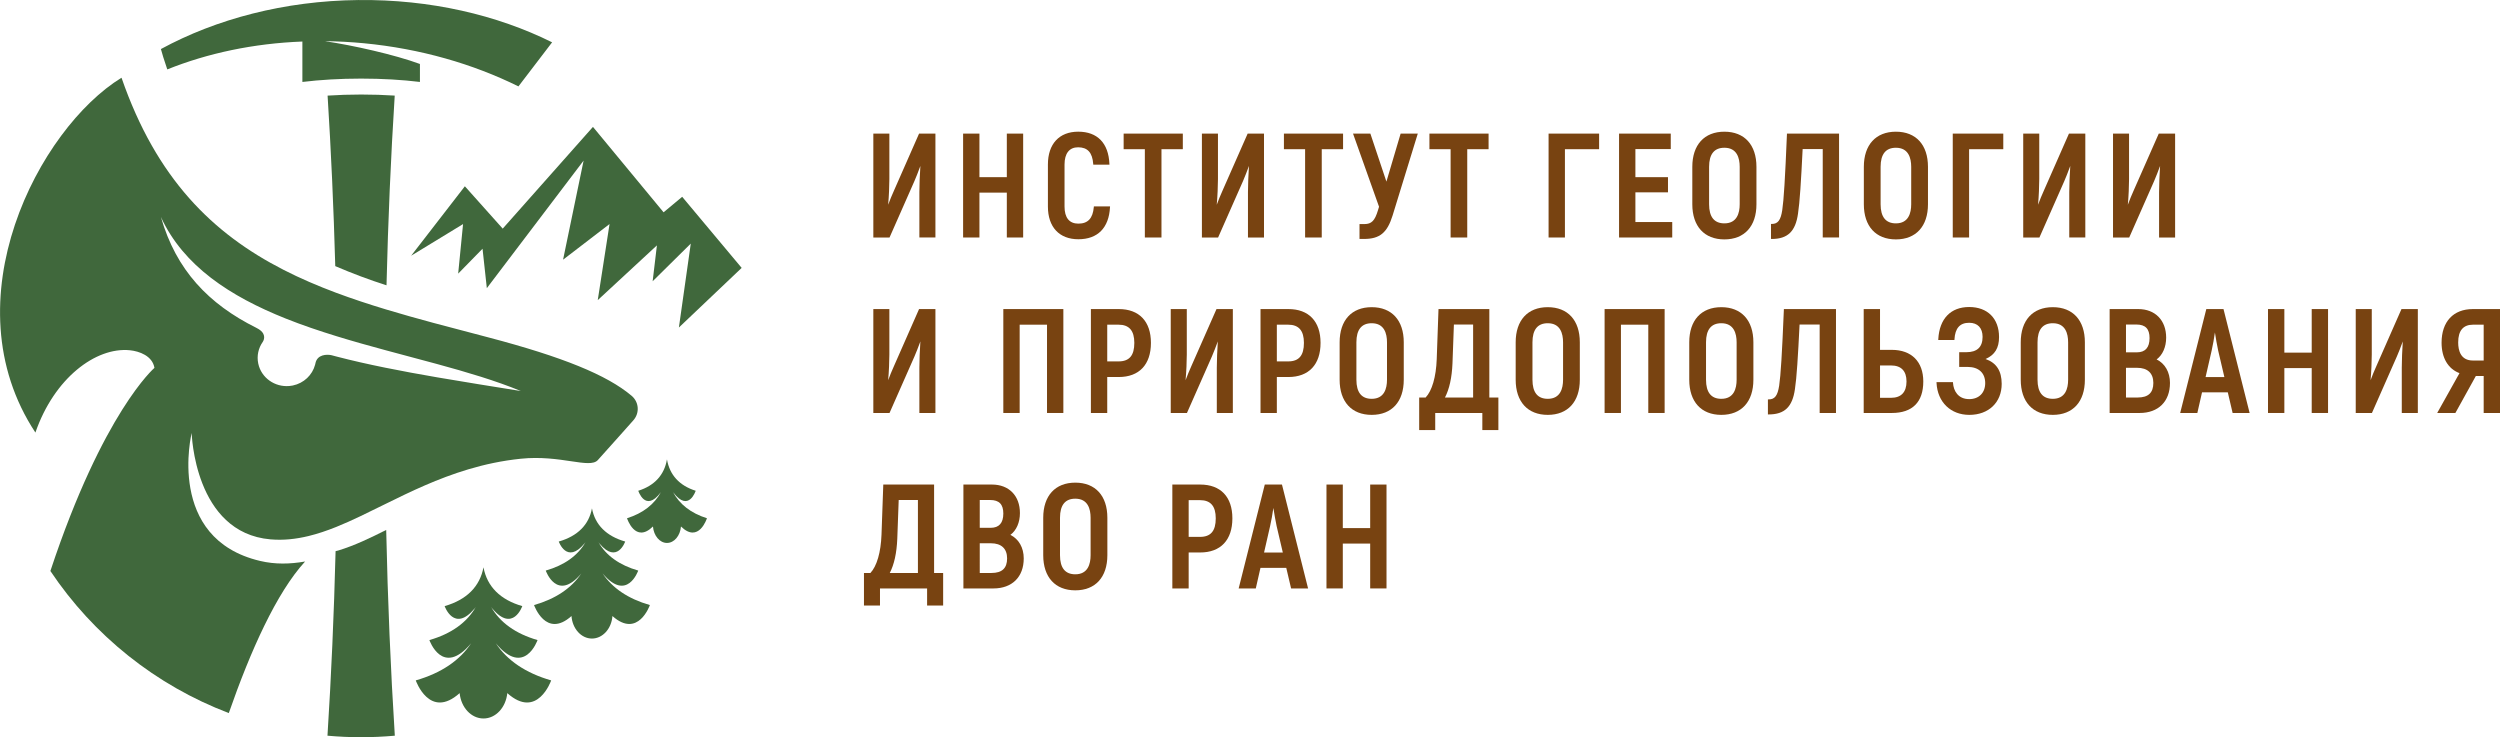 <?xml version="1.0" encoding="utf-8"?>
<!-- Generator: Adobe Illustrator 25.4.1, SVG Export Plug-In . SVG Version: 6.00 Build 0)  -->
<svg version="1.1" id="Logos" xmlns="http://www.w3.org/2000/svg" xmlns:xlink="http://www.w3.org/1999/xlink" x="0px" y="0px"
	 width="158.663px" height="46.788px" viewBox="0 0 158.663 46.788"
	 enable-background="new 0 0 158.663 46.788" xml:space="preserve">
<g>
	<g>
		<path fill="#784311" d="M58.035,11.49c0.103-0.235,0.227-0.55,0.377-0.958
			c-0.036,0.522-0.064,1.225-0.064,1.661v2.879h1.019V8.479h-1.038l-1.589,3.61
			c-0.136,0.291-0.265,0.623-0.372,0.905c0.048-0.537,0.076-1.211,0.076-1.626V8.479
			h-1.018v6.594h1.028L58.035,11.49z"/>
		<polygon fill="#784311" points="62.16,12.225 63.898,12.225 63.898,15.073 64.935,15.073 
			64.935,8.479 63.898,8.479 63.898,11.244 62.16,11.244 62.16,8.479 
			61.124,8.479 61.124,15.073 62.16,15.073 		"/>
		<path fill="#784311" d="M68.438,15.184c1.228,0,1.941-0.722,2.008-2.033l0.003-0.052
			h-1.026l-0.004,0.045c-0.063,0.716-0.375,1.049-0.98,1.049
			c-0.574,0-0.878-0.374-0.878-1.082v-2.672c0-0.704,0.306-1.091,0.86-1.091
			c0.603,0,0.908,0.336,0.961,1.058l0.003,0.046h1.026l-0.002-0.052
			c-0.057-1.317-0.76-2.043-1.979-2.043c-1.205,0-1.924,0.778-1.924,2.082v2.672
			C66.506,14.41,67.228,15.184,68.438,15.184z"/>
		<polygon fill="#784311" points="75.068,8.479 71.312,8.479 71.312,9.469 72.658,9.469 
			72.658,15.073 73.713,15.073 73.713,9.469 75.068,9.469 		"/>
		<path fill="#784311" d="M78.889,11.49c0.123-0.283,0.262-0.647,0.377-0.96
			c-0.036,0.525-0.064,1.23-0.064,1.664v2.879h1.018V8.479h-1.037l-1.591,3.61
			c-0.135,0.291-0.263,0.622-0.371,0.906c0.049-0.535,0.077-1.21,0.077-1.627V8.479
			h-1.019v6.594h1.028L78.889,11.49z"/>
		<polygon fill="#784311" points="85.238,8.479 81.484,8.479 81.484,9.469 82.829,9.469 
			82.829,15.073 83.885,15.073 83.885,9.469 85.238,9.469 		"/>
		<path fill="#784311" d="M87.989,11.526L86.982,8.513l-0.012-0.034h-1.1l1.651,4.643
			l-0.069,0.226c-0.199,0.661-0.408,0.873-0.862,0.873h-0.309v0.944h0.282
			c1.001,0,1.478-0.39,1.819-1.492l1.578-5.13l0.02-0.064h-1.089L87.989,11.526
			z"/>
		<polygon fill="#784311" points="92.063,15.073 93.119,15.073 93.119,9.469 94.473,9.469 
			94.473,8.479 90.719,8.479 90.719,9.469 92.063,9.469 		"/>
		<polygon fill="#784311" points="98.281,15.073 99.318,15.073 99.318,9.469 101.488,9.469 
			101.488,8.479 98.281,8.479 		"/>
		<polygon fill="#784311" points="103.791,12.207 105.859,12.207 105.859,11.244 103.791,11.244 
			103.791,9.461 106.035,9.461 106.035,8.479 102.754,8.479 102.754,15.073 
			106.129,15.073 106.129,14.092 103.791,14.092 		"/>
		<path fill="#784311" d="M109.438,8.358c-1.274,0-2.035,0.834-2.035,2.231v2.375
			c0,1.396,0.761,2.23,2.035,2.23s2.035-0.834,2.035-2.23v-2.375
			C111.474,9.192,110.713,8.358,109.438,8.358z M108.468,10.589
			c0-0.804,0.327-1.212,0.971-1.212c0.802,0,0.971,0.659,0.971,1.212v2.375
			c0,0.553-0.169,1.212-0.971,1.212c-0.644,0-0.971-0.408-0.971-1.212V10.589z"/>
		<path fill="#784311" d="M113.408,8.527c-0.117,2.819-0.2,4.168-0.297,4.81
			c-0.098,0.639-0.278,0.876-0.665,0.876h-0.05v0.953h0.05
			c1.007,0,1.505-0.478,1.664-1.601c0.113-0.729,0.194-2.058,0.295-4.105h1.275
			v5.612h1.036V8.479h-3.307L113.408,8.527z"/>
		<path fill="#784311" d="M120.324,8.358c-1.274,0-2.035,0.834-2.035,2.231v2.375
			c0,1.396,0.761,2.23,2.035,2.23c1.274,0,2.035-0.834,2.035-2.23v-2.375
			C122.359,9.192,121.599,8.358,120.324,8.358z M119.353,10.589
			c0-0.804,0.327-1.212,0.971-1.212c0.802,0,0.971,0.659,0.971,1.212v2.375
			c0,0.553-0.169,1.212-0.971,1.212c-0.644,0-0.971-0.408-0.971-1.212V10.589z"/>
		<polygon fill="#784311" points="123.932,15.073 124.969,15.073 124.969,9.469 127.139,9.469 
			127.139,8.479 123.932,8.479 		"/>
		<path fill="#784311" d="M129.718,12.089c-0.136,0.291-0.265,0.623-0.372,0.905
			c0.048-0.537,0.076-1.211,0.076-1.626V8.479h-1.018v6.594h1.028l1.581-3.583
			c0.102-0.235,0.227-0.55,0.377-0.958c-0.036,0.522-0.064,1.225-0.064,1.661
			v2.879h1.019V8.479h-1.038L129.718,12.089z"/>
		<path fill="#784311" d="M135.415,12.089c-0.135,0.291-0.263,0.622-0.371,0.906
			c0.049-0.535,0.077-1.21,0.077-1.627V8.479h-1.018v6.594h1.028l1.582-3.583
			c0.123-0.283,0.262-0.647,0.377-0.96c-0.036,0.525-0.064,1.23-0.064,1.664
			v2.879h1.018V8.479h-1.037L135.415,12.089z"/>
		<path fill="#784311" d="M58.035,22.626c0.103-0.235,0.227-0.55,0.377-0.958
			c-0.036,0.521-0.064,1.225-0.064,1.661v2.88h1.019v-6.595h-1.038l-1.589,3.61
			c-0.136,0.291-0.265,0.623-0.372,0.905c0.048-0.537,0.076-1.211,0.076-1.626
			v-2.889h-1.018v6.595h1.028L58.035,22.626z"/>
		<polygon fill="#784311" points="67.486,26.21 67.486,19.615 63.676,19.615 63.676,26.21 
			64.713,26.21 64.713,20.606 66.449,20.606 66.449,26.21 		"/>
		<path fill="#784311" d="M71.001,19.615h-1.767v6.595h1.037v-2.282h0.729
			c1.299,0,2.044-0.79,2.044-2.166C73.045,20.398,72.3,19.615,71.001,19.615z
			 M70.271,20.606h0.72c0.672,0,0.999,0.378,0.999,1.156
			c0,0.801-0.317,1.174-0.999,1.174h-0.72V20.606z"/>
		<path fill="#784311" d="M75.614,23.225c-0.135,0.291-0.263,0.622-0.371,0.905
			c0.049-0.535,0.077-1.209,0.077-1.626v-2.889h-1.019v6.595H75.33l1.582-3.583
			c0.123-0.283,0.262-0.648,0.377-0.96c-0.036,0.525-0.064,1.23-0.064,1.664
			v2.88h1.018v-6.595H77.205L75.614,23.225z"/>
		<path fill="#784311" d="M81.765,19.615h-1.766v6.595h1.036v-2.282h0.729
			c1.3,0,2.045-0.79,2.045-2.166C83.81,20.398,83.064,19.615,81.765,19.615z
			 M81.035,20.606h0.721c0.672,0,0.998,0.378,0.998,1.156
			c0,0.801-0.317,1.174-0.998,1.174H81.035V20.606z"/>
		<path fill="#784311" d="M87.055,19.495c-1.274,0-2.035,0.833-2.035,2.23v2.375
			c0,1.396,0.761,2.23,2.035,2.23c1.274,0,2.035-0.833,2.035-2.23v-2.375
			C89.09,20.328,88.329,19.495,87.055,19.495z M86.084,21.725
			c0-0.804,0.327-1.211,0.971-1.211c0.802,0,0.971,0.659,0.971,1.211v2.375
			c0,0.553-0.169,1.211-0.971,1.211c-0.644,0-0.971-0.407-0.971-1.211V21.725z"/>
		<path fill="#784311" d="M94.52,19.615H91.295l-0.113,3.185
			c-0.041,1.116-0.297,1.999-0.704,2.429h-0.409v2.066h1.018v-1.085h2.99v1.085
			h1.018v-2.066h-0.574V19.615z M93.492,20.596v4.632H91.705
			c0.28-0.54,0.44-1.268,0.477-2.166l0.09-2.466H93.492z"/>
		<path fill="#784311" d="M98.228,19.495c-1.274,0-2.035,0.833-2.035,2.23v2.375
			c0,1.396,0.761,2.23,2.035,2.23c1.274,0,2.035-0.833,2.035-2.23v-2.375
			C100.264,20.328,99.503,19.495,98.228,19.495z M97.258,21.725
			c0-0.804,0.327-1.211,0.971-1.211c0.802,0,0.971,0.659,0.971,1.211v2.375
			c0,0.553-0.169,1.211-0.971,1.211c-0.644,0-0.971-0.407-0.971-1.211V21.725z"/>
		<polygon fill="#784311" points="101.836,26.21 102.873,26.21 102.873,20.606 104.609,20.606 
			104.609,26.21 105.646,26.21 105.646,19.615 101.836,19.615 		"/>
		<path fill="#784311" d="M109.244,19.495c-1.274,0-2.035,0.833-2.035,2.23v2.375
			c0,1.396,0.761,2.23,2.035,2.23s2.035-0.833,2.035-2.23v-2.375
			C111.279,20.328,110.519,19.495,109.244,19.495z M108.273,21.725
			c0-0.804,0.327-1.211,0.971-1.211c0.802,0,0.971,0.659,0.971,1.211v2.375
			c0,0.553-0.169,1.211-0.971,1.211c-0.644,0-0.971-0.407-0.971-1.211V21.725z"/>
		<path fill="#784311" d="M113.213,19.663c-0.117,2.82-0.2,4.168-0.297,4.809
			c-0.098,0.639-0.278,0.876-0.665,0.876h-0.05v0.954h0.05
			c1.007,0,1.505-0.479,1.664-1.601c0.113-0.729,0.194-2.058,0.295-4.105h1.275
			v5.613h1.036v-6.595h-3.307L113.213,19.663z"/>
		<path fill="#784311" d="M120.065,22.204h-0.749v-2.589h-1.036v6.595h1.785
			c1.307,0,1.997-0.691,1.997-1.999C122.062,22.954,121.316,22.204,120.065,22.204z
			 M119.316,23.194h0.702c0.641,0,0.979,0.352,0.979,1.017
			c0,0.677-0.339,1.036-0.979,1.036h-0.702V23.194z"/>
		<path fill="#784311" d="M126.013,22.785c0.592-0.262,0.857-0.698,0.857-1.394
			c0-1.175-0.727-1.906-1.896-1.906c-1.175,0-1.89,0.745-1.96,2.042
			l-0.003,0.053h1.027l0.003-0.047c0.04-0.705,0.346-1.048,0.933-1.048
			c0.54,0,0.851,0.327,0.851,0.896c0,0.644-0.346,0.971-1.026,0.971h-0.458v0.935
			h0.542c0.694,0,1.109,0.384,1.109,1.026c0,0.618-0.399,1.017-1.018,1.017
			c-0.708,0-0.994-0.531-1.026-1.029l-0.003-0.047h-1.045l0.003,0.053
			c0.061,1.21,0.896,2.023,2.081,2.023c1.229,0,2.054-0.792,2.054-1.97
			C127.037,23.541,126.702,23.024,126.013,22.785z"/>
		<path fill="#784311" d="M130.282,19.495c-1.275,0-2.035,0.833-2.035,2.23v2.375
			c0,1.396,0.761,2.23,2.035,2.23c1.274,0,2.035-0.833,2.035-2.23v-2.375
			C132.317,20.328,131.557,19.495,130.282,19.495z M129.312,21.725
			c0-0.804,0.327-1.211,0.971-1.211c0.802,0,0.971,0.659,0.971,1.211v2.375
			c0,0.553-0.169,1.211-0.971,1.211c-0.644,0-0.971-0.407-0.971-1.211V21.725z"/>
		<path fill="#784311" d="M136.87,22.811c0.382-0.282,0.606-0.791,0.606-1.383
			c0-1.101-0.696-1.813-1.775-1.813h-1.812v6.595h1.905
			c1.186,0,1.924-0.73,1.924-1.906C137.718,23.623,137.403,23.072,136.87,22.811z
			 M134.926,23.343h0.71c0.662,0,1.026,0.342,1.026,0.961
			c0,0.622-0.323,0.924-0.989,0.924h-0.747V23.343z M135.618,22.361h-0.692v-1.765
			h0.664c0.567,0,0.832,0.273,0.832,0.859
			C136.422,22.056,136.151,22.361,135.618,22.361z"/>
		<path fill="#784311" d="M141.114,19.615h-1.09l-1.658,6.595h1.089l0.297-1.309h1.636
			l0.297,1.27l0.009,0.039h1.079l-1.648-6.557L141.114,19.615z M140.57,21.1
			c0.055,0.36,0.135,0.819,0.206,1.146l0.394,1.683h-1.192l0.386-1.683
			C140.444,21.907,140.52,21.446,140.57,21.1z"/>
		<polygon fill="#784311" points="146.713,22.38 144.977,22.38 144.977,19.615 143.939,19.615 
			143.939,26.21 144.977,26.21 144.977,23.361 146.713,23.361 146.713,26.21 
			147.75,26.21 147.75,19.615 146.713,19.615 		"/>
		<path fill="#784311" d="M150.821,23.225c-0.136,0.291-0.265,0.623-0.372,0.905
			c0.048-0.537,0.076-1.211,0.076-1.626v-2.889h-1.018v6.595h1.028l1.581-3.583
			c0.103-0.235,0.227-0.55,0.377-0.958c-0.036,0.521-0.064,1.225-0.064,1.661
			v2.88h1.019v-6.595h-1.038L150.821,23.225z"/>
		<path fill="#784311" d="M156.943,19.615c-1.245,0-1.988,0.799-1.988,2.138
			c0,0.958,0.413,1.657,1.137,1.929l-1.373,2.453l-0.041,0.075h1.153l1.299-2.348
			h0.497v2.348h1.036v-6.595H156.943z M157.627,20.606v2.274h-0.684
			c-0.771,0-0.934-0.623-0.934-1.146c0-0.749,0.317-1.128,0.942-1.128H157.627z"/>
		<path fill="#784311" d="M59.283,30.752h-3.225l-0.113,3.184
			c-0.041,1.116-0.297,1.999-0.704,2.429h-0.409v2.067h1.017v-1.086h2.99v1.086
			h1.018v-2.067h-0.574V30.752z M58.256,31.733v4.631h-1.787
			c0.28-0.539,0.44-1.267,0.477-2.165l0.09-2.466H58.256z"/>
		<path fill="#784311" d="M64.124,33.947c0.382-0.282,0.606-0.791,0.606-1.383
			c0-1.101-0.696-1.812-1.775-1.812h-1.812v6.594h1.905
			c1.187,0,1.924-0.73,1.924-1.905C64.972,34.759,64.657,34.208,64.124,33.947z
			 M62.18,34.479h0.71c0.662,0,1.026,0.341,1.026,0.961
			c0,0.622-0.323,0.924-0.989,0.924h-0.747V34.479z M62.872,33.498h-0.692v-1.765
			h0.664c0.567,0,0.832,0.273,0.832,0.859
			C63.676,33.193,63.405,33.498,62.872,33.498z"/>
		<path fill="#784311" d="M68.244,30.631c-1.274,0-2.035,0.834-2.035,2.23v2.375
			c0,1.396,0.761,2.23,2.035,2.23s2.035-0.834,2.035-2.23v-2.375
			C70.279,31.465,69.519,30.631,68.244,30.631z M67.273,32.861
			c0-0.804,0.327-1.212,0.971-1.212c0.802,0,0.971,0.659,0.971,1.212v2.375
			c0,0.553-0.169,1.212-0.971,1.212c-0.644,0-0.971-0.408-0.971-1.212V32.861z"/>
		<path fill="#784311" d="M76.169,30.752h-1.766v6.594h1.036V35.063h0.729
			c1.3,0,2.045-0.789,2.045-2.165C78.214,31.534,77.469,30.752,76.169,30.752z
			 M75.439,31.742h0.721c0.672,0,0.998,0.378,0.998,1.156
			c0,0.801-0.317,1.175-0.998,1.175h-0.721V31.742z"/>
		<path fill="#784311" d="M81.359,30.752h-1.089l-1.658,6.594h1.087l0.297-1.308h1.637
			l0.298,1.269l0.009,0.038H83.018l-1.648-6.556L81.359,30.752z M80.815,32.236
			c0.054,0.354,0.134,0.814,0.205,1.146l0.394,1.683h-1.19l0.385-1.683
			C80.684,33.064,80.76,32.617,80.815,32.236z"/>
		<polygon fill="#784311" points="86.959,33.516 85.221,33.516 85.221,30.752 84.185,30.752 
			84.185,37.345 85.221,37.345 85.221,34.498 86.959,34.498 86.959,37.345 
			87.995,37.345 87.995,30.752 86.959,30.752 		"/>
	</g>
	<g>
		<path fill="#40683C" d="M9.802,23.347c0,0-3.258,2.793-6.604,12.891
			c2.737,4.093,6.701,7.262,11.323,9.017c1.374-3.944,3.028-7.641,4.842-9.619
			c-0.958,0.167-1.902,0.191-2.862-0.038c-5.995-1.419-4.336-8.118-4.336-8.118
			s0.159,6.339,5.007,6.751c0.813,0.07,1.608-0.018,2.407-0.211
			c0.582-0.141,1.165-0.34,1.757-0.577c1.012-0.407,2.049-0.928,3.143-1.467
			c1.588-0.785,3.296-1.608,5.23-2.187c1.042-0.312,2.151-0.553,3.343-0.676
			c2.521-0.261,4.367,0.658,4.888,0.087c0.569-0.626,2.254-2.523,2.254-2.523
			c0.412-0.463,0.364-1.157-0.107-1.558c-1.568-1.326-4.405-2.473-9.071-3.701
			c-1.199-0.314-2.373-0.62-3.516-0.928c-1.024-0.276-2.026-0.557-3-0.851
			c-1.093-0.33-2.153-0.68-3.177-1.062c-1.155-0.433-2.266-0.908-3.322-1.449
			c-4.508-2.304-8.073-5.795-10.289-12.195c-5.236,3.21-10.979,14.151-5.465,22.52
			c1.187-3.447,3.833-5.443,5.997-5.224C8.836,22.288,9.673,22.582,9.802,23.347z
			 M10.211,13.77c1.437,3.123,4.413,5.045,7.918,6.445
			c1.042,0.417,2.133,0.785,3.244,1.127c1.018,0.314,2.053,0.602,3.083,0.881
			c1.097,0.296,2.191,0.582,3.256,0.873c1.922,0.523,3.753,1.065,5.345,1.721
			c-1.851-0.298-3.612-0.576-5.274-0.863c-1.161-0.199-2.276-0.403-3.339-0.62
			c-1.07-0.217-2.089-0.447-3.055-0.698c-0.111-0.028-0.219-0.056-0.328-0.087
			c-0.014-0.004-0.032-0.008-0.052-0.012c-0.251-0.048-0.885-0.062-0.994,0.539
			c-0.004,0.024-0.01,0.048-0.016,0.07c0,0.002-0.002,0.004-0.002,0.006
			c-0.173,0.644-0.704,1.169-1.419,1.316c-0.07,0.014-0.141,0.024-0.211,0.03
			c-0.924,0.084-1.783-0.517-1.976-1.421c-0.105-0.495,0.01-0.986,0.284-1.376
			c0.002-0.002,0.002-0.004,0.004-0.006c0.103-0.159,0.231-0.559-0.37-0.867
			c-0.018-0.008-0.034-0.018-0.048-0.026
			C13.245,19.298,11.179,17.151,10.211,13.77z"/>
		<path fill="#40683C" d="M23.087,2.744c-0.831-0.079-1.654-0.123-2.465-0.131
			c1.783,0.266,4.413,0.853,6.029,1.447v1.012v0.129
			c-1.127-0.137-2.393-0.213-3.731-0.213s-2.602,0.076-3.729,0.213v-1.726v-0.839
			c-3.105,0.119-6.015,0.741-8.574,1.769c-0.213-0.616-0.34-1.05-0.405-1.292
			c3.511-1.908,7.836-3.059,12.529-3.111c4.562-0.048,8.802,0.946,12.299,2.684
			l-2.137,2.797C30.018,4.057,26.679,3.087,23.087,2.744z"/>
		<path fill="#40683C" d="M25.051,6.067c-0.246,3.874-0.42,7.898-0.521,12.04
			c-1.081-0.344-2.165-0.751-3.252-1.217c-0.103-3.715-0.268-7.331-0.487-10.822
			c0.68-0.044,1.392-0.069,2.129-0.069S24.371,6.023,25.051,6.067z"/>
		<path fill="#40683C" d="M21.469,34.937c1.036-0.314,2.047-0.803,3.041-1.304
			c0.097,4.501,0.282,8.868,0.547,13.058c-0.704,0.062-1.417,0.097-2.137,0.097
			s-1.433-0.034-2.137-0.097c0.239-3.771,0.413-7.685,0.515-11.712
			C21.355,34.97,21.411,34.956,21.469,34.937z"/>
		<polygon fill="#40683C" points="43.84,15.46 41.42,17.851 41.691,15.573 37.936,19.048 
			38.685,14.219 35.735,16.481 37.039,10.192 30.897,18.288 30.624,15.786 
			29.078,17.366 29.388,14.221 26.092,16.231 29.503,11.822 31.905,14.51 
			37.632,8.053 42.114,13.474 43.295,12.49 47.07,17.002 43.086,20.785 		"/>
		<path fill="#40683C" d="M29.909,40.813c-0.004,0.006-0.01,0.012-0.014,0.018
			c-1.813,2.169-2.644-0.209-2.644-0.209c1.392-0.4,2.381-1.113,2.946-2.101
			c-0.022,0.032-0.048,0.064-0.074,0.097c-1.306,1.561-1.904-0.151-1.904-0.151
			c1.405-0.404,2.238-1.248,2.465-2.463c0,0,0,0.004,0.002,0.01
			c0.227,1.209,1.06,2.05,2.461,2.453c0,0-0.598,1.712-1.904,0.151
			c-0.026-0.032-0.052-0.064-0.074-0.097c0.565,0.988,1.554,1.7,2.946,2.101
			c0,0-0.831,2.379-2.644,0.209c-0.004-0.006-0.01-0.012-0.014-0.018
			c0.726,1.103,1.908,1.904,3.523,2.369c0,0-0.877,2.517-2.785,0.807
			c-0.089,0.908-0.732,1.61-1.511,1.61c-0.781,0-1.425-0.702-1.513-1.61
			c-1.908,1.71-2.785-0.807-2.785-0.807C28.001,42.717,29.183,41.916,29.909,40.813z"/>
		<path fill="#40683C" d="M33.894,38.401c1.372-0.394,2.378-1.075,3-2.006
			c-1.551,1.847-2.258-0.183-2.258-0.183c1.193-0.344,2.04-0.954,2.523-1.803
			c-0.022,0.03-0.044,0.06-0.069,0.089c-1.117,1.336-1.628-0.129-1.628-0.129
			c1.201-0.346,1.914-1.066,2.107-2.107c0,0,0,0.004,0.002,0.01
			c0.197,1.034,0.91,1.753,2.107,2.097c0,0-0.511,1.465-1.63,0.129
			c-0.024-0.028-0.046-0.056-0.066-0.087c0.483,0.847,1.33,1.457,2.523,1.801
			c0,0-0.71,2.034-2.262,0.179c0.622,0.936,1.628,1.614,3.002,2.01
			c0,0-0.749,2.149-2.377,0.696c-0.056,0.799-0.618,1.429-1.3,1.429
			c-0.682,0-1.242-0.63-1.298-1.429C34.644,40.552,33.894,38.401,33.894,38.401z"/>
		<path fill="#40683C" d="M39.794,32.891c1.018-0.322,1.745-0.889,2.163-1.678
			c-0.012,0.02-0.026,0.038-0.04,0.056c-0.966,1.264-1.409-0.123-1.409-0.123
			c1.038-0.326,1.654-1.008,1.821-1.992c0,0,0,0.004,0.002,0.012
			c0.173,0.978,0.787,1.656,1.821,1.98c0,0-0.443,1.387-1.409,0.123
			c-0.016-0.02-0.03-0.04-0.042-0.06c0.417,0.791,1.145,1.36,2.165,1.682
			c0,0-0.519,1.628-1.648,0.523c-0.048,0.586-0.429,1.044-0.889,1.044
			c-0.459,0-0.841-0.459-0.889-1.044C40.313,34.519,39.794,32.891,39.794,32.891z"/>
	</g>
</g>
</svg>
